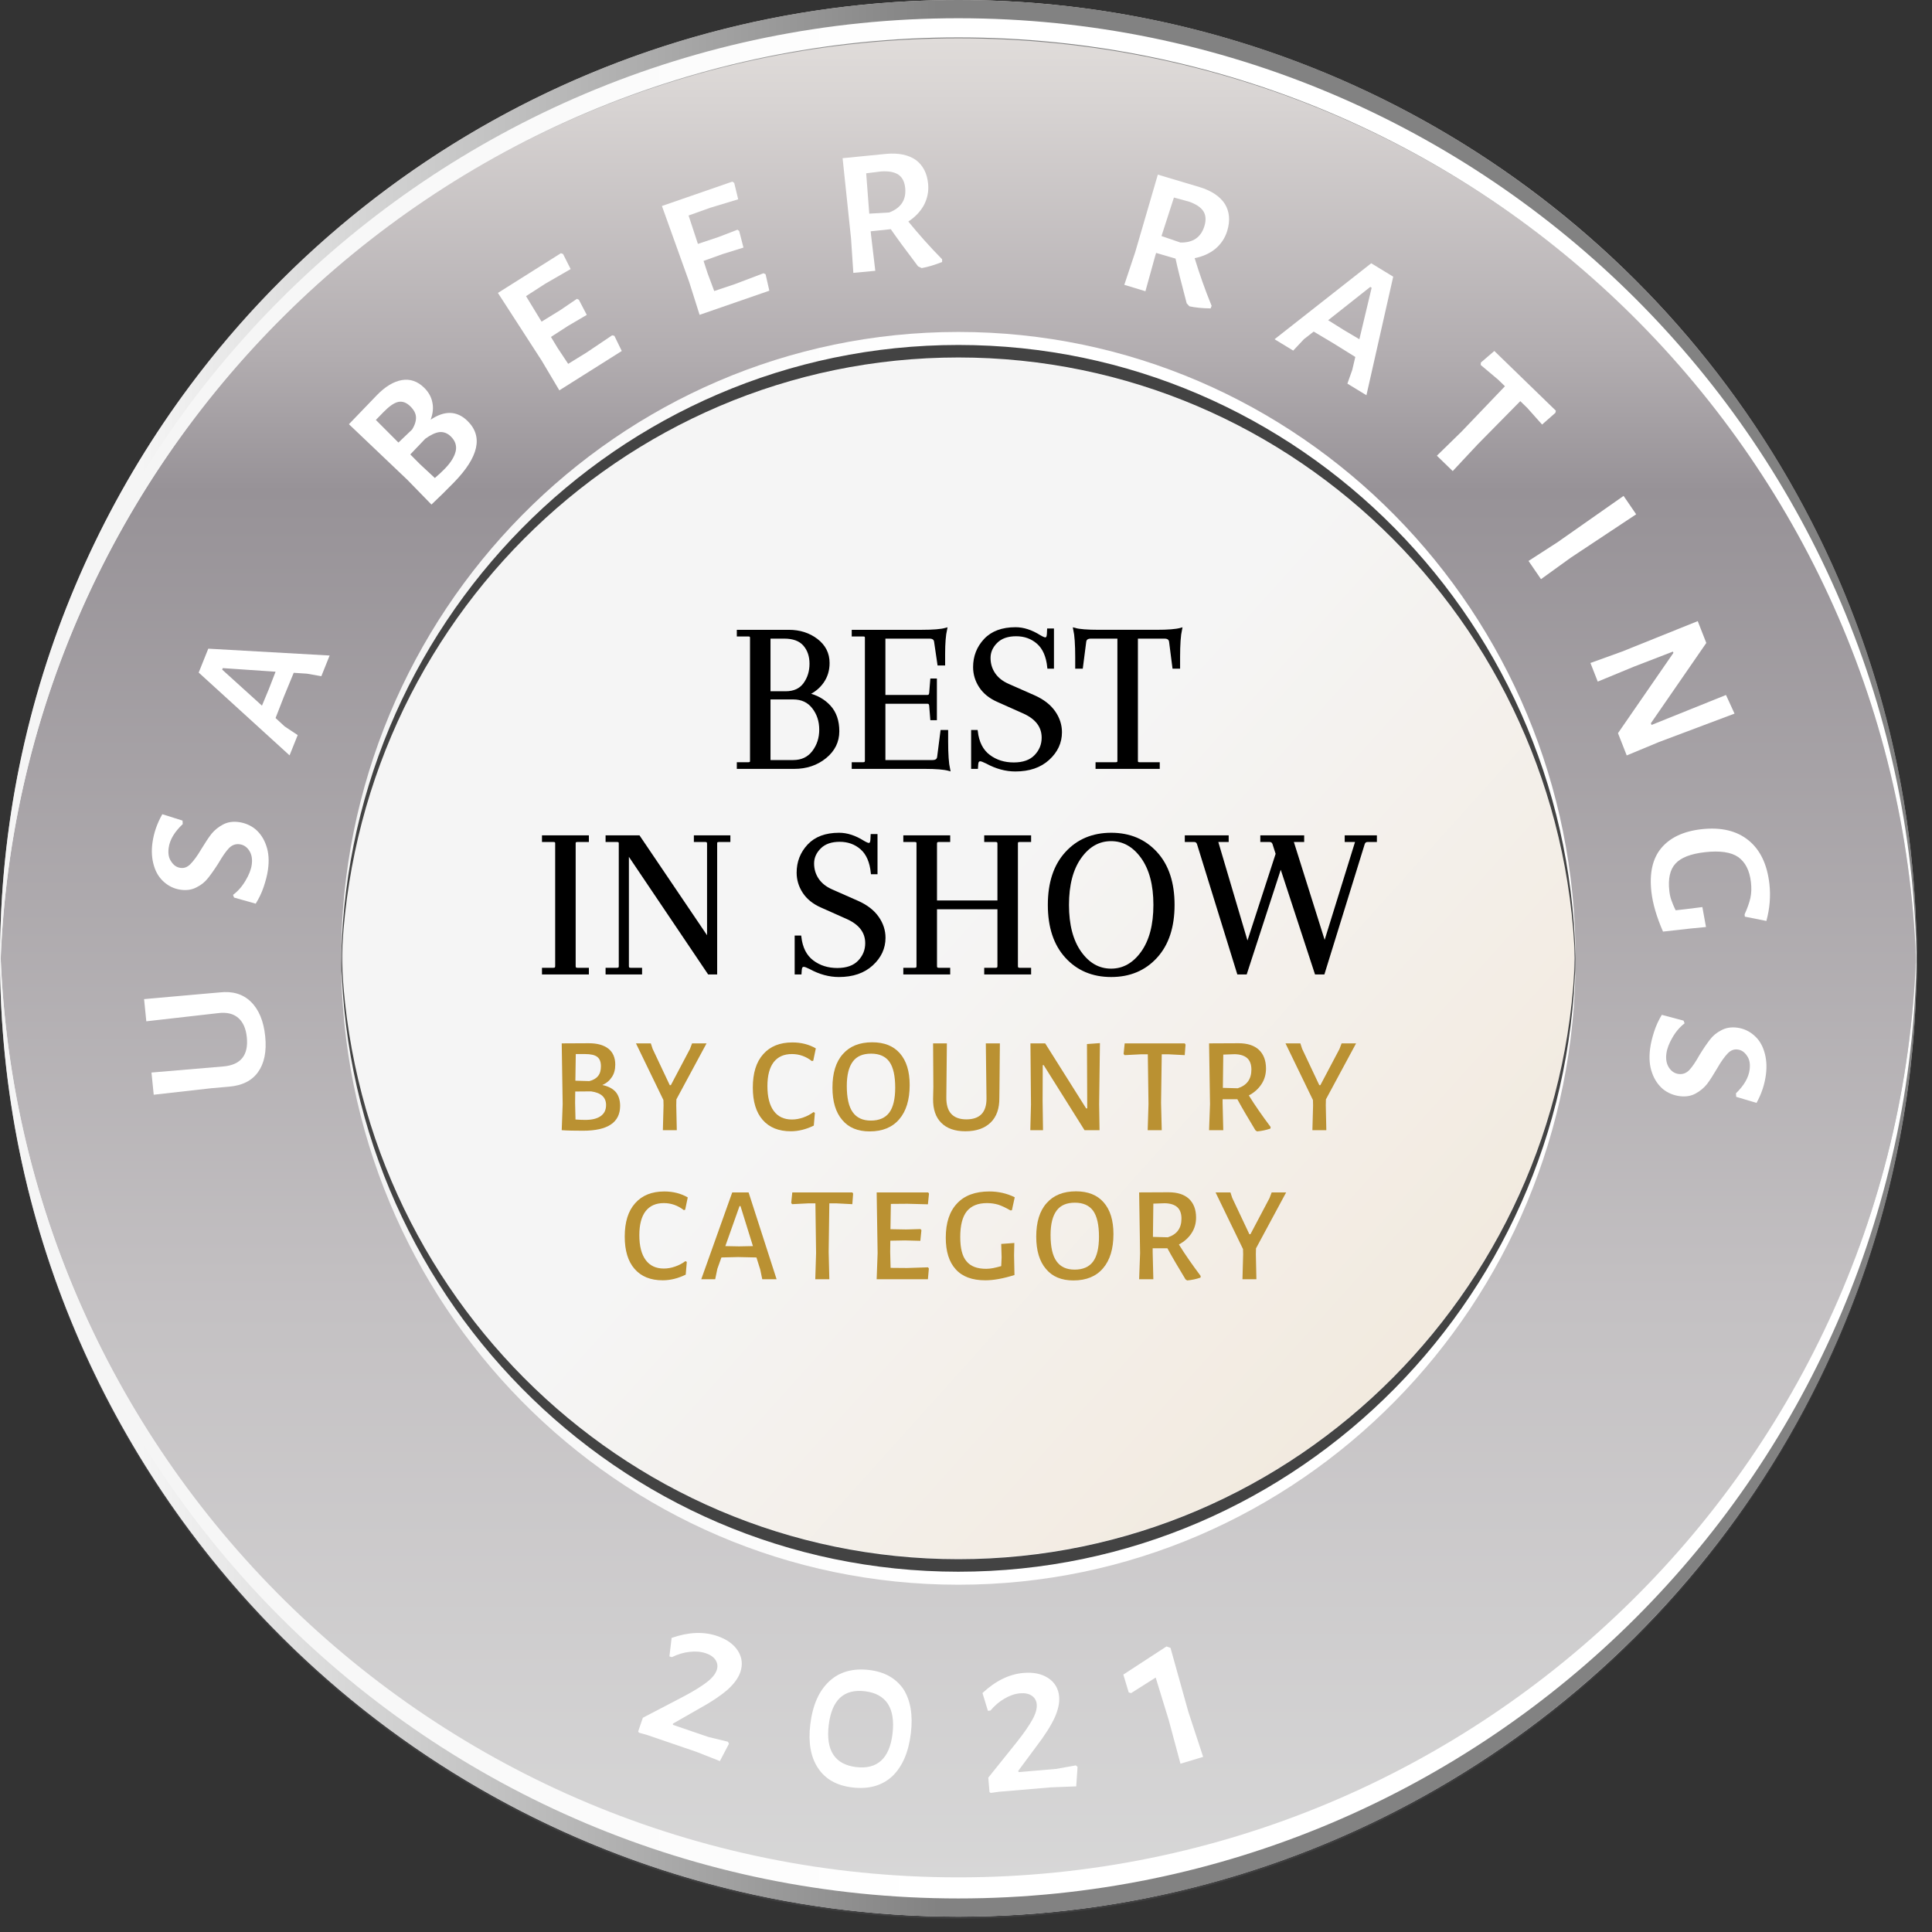 <?xml version="1.0" encoding="UTF-8" standalone="no"?>
<!DOCTYPE svg PUBLIC "-//W3C//DTD SVG 1.1//EN" "http://www.w3.org/Graphics/SVG/1.1/DTD/svg11.dtd">
<svg width="100%" height="100%" viewBox="0 0 112 112" version="1.1" xmlns="http://www.w3.org/2000/svg" xmlns:xlink="http://www.w3.org/1999/xlink" xml:space="preserve" xmlns:serif="http://www.serif.com/" style="fill-rule:evenodd;clip-rule:evenodd;stroke-miterlimit:10;">
    <rect x="0" y="0" width="112" height="112" fill="#333333" stroke="none"/>
    <g transform="matrix(1,0,0,1,-1409.65,-203.618)">
        <g transform="matrix(1,0,0,1,947.126,0)">
            <g opacity="0.2">
                <g transform="matrix(0,-1,-1,0,518.081,203.732)">
                    <path d="M-55.555,-55.555C-86.238,-55.555 -111.111,-30.683 -111.111,0C-111.111,30.682 -86.238,55.555 -55.555,55.555C-24.872,55.555 0.001,30.682 0.001,0C0.001,-30.683 -24.872,-55.555 -55.555,-55.555" style="fill:rgb(109,110,113);fill-rule:nonzero;"/>
                </g>
            </g>
        </g>
        <g transform="matrix(1,0,0,1,947.126,0)">
            <g transform="matrix(0,111.11,111.11,0,518.08,203.618)">
                <ellipse cx="0.5" cy="0" rx="0.5" ry="0.5" style="fill:url(#_Linear1);"/>
            </g>
        </g>
        <g transform="matrix(1,0,0,1,947.126,0)">
            <g transform="matrix(111.11,0,0,-111.11,462.526,286.396)">
                <path d="M0.5,-0.235C0.227,-0.235 0.006,-0.017 0,0.255C0,0.252 -0,0.248 -0,0.245C-0,-0.031 0.224,-0.255 0.5,-0.255C0.776,-0.255 1,-0.031 1,0.245C1,0.248 1,0.252 1,0.255C0.994,-0.017 0.773,-0.235 0.5,-0.235Z" style="fill:url(#_Linear2);fill-rule:nonzero;"/>
            </g>
        </g>
        <g transform="matrix(1,0,0,1,947.126,0)">
            <g transform="matrix(111.11,0,0,-111.11,462.526,285.562)">
                <path d="M0.5,-0.242C0.226,-0.242 0.003,-0.021 0,0.252C0,0.251 -0,0.249 -0,0.247C-0,-0.029 0.224,-0.253 0.5,-0.253C0.776,-0.253 1,-0.029 1,0.247C1,0.249 1,0.251 1,0.252C0.997,-0.021 0.774,-0.242 0.5,-0.242Z" style="fill:url(#_Linear3);fill-rule:nonzero;"/>
            </g>
        </g>
        <g transform="matrix(1,0,0,1,947.126,0)">
            <g transform="matrix(111.11,0,0,-111.11,462.526,231.951)">
                <path d="M-0,-0.245C-0,-0.248 0,-0.252 0,-0.255C0.006,0.017 0.227,0.235 0.5,0.235C0.773,0.235 0.994,0.017 1,-0.255C1,-0.252 1,-0.248 1,-0.245C1,0.031 0.776,0.255 0.5,0.255C0.224,0.255 -0,0.031 -0,-0.245Z" style="fill:url(#_Linear4);fill-rule:nonzero;"/>
            </g>
        </g>
        <g transform="matrix(1,0,0,1,947.126,0)">
            <g transform="matrix(111.11,0,0,-111.11,462.526,232.786)">
                <path d="M-0,-0.247C-0,-0.249 0,-0.251 0,-0.252C0.003,0.021 0.226,0.243 0.5,0.243C0.774,0.243 0.997,0.021 1,-0.252C1,-0.251 1,-0.249 1,-0.247C1,0.029 0.776,0.253 0.5,0.253C0.224,0.253 -0,0.029 -0,-0.247Z" style="fill:url(#_Linear5);fill-rule:nonzero;"/>
            </g>
        </g>
        <g transform="matrix(1,0,0,1,947.126,0)">
            <g transform="matrix(12.611,4.311,-4.311,12.611,498.956,303.827)">
                <path d="M0.235,-0.506C0.278,-0.506 0.313,-0.496 0.34,-0.475C0.367,-0.454 0.381,-0.425 0.381,-0.39C0.381,-0.363 0.372,-0.334 0.354,-0.301C0.335,-0.268 0.306,-0.229 0.265,-0.184L0.176,-0.083L0.178,-0.078L0.341,-0.078L0.428,-0.086L0.435,-0.079L0.422,0.005L0.312,-0L0.086,-0L0.049,0.002L0.044,-0.002L0.044,-0.065L0.181,-0.209C0.216,-0.246 0.241,-0.277 0.257,-0.301C0.273,-0.325 0.281,-0.346 0.281,-0.365C0.281,-0.381 0.275,-0.394 0.263,-0.404C0.251,-0.414 0.234,-0.419 0.213,-0.419C0.19,-0.419 0.167,-0.413 0.144,-0.402C0.12,-0.391 0.098,-0.375 0.078,-0.355L0.067,-0.355L0.05,-0.434C0.111,-0.482 0.173,-0.506 0.235,-0.506Z" style="fill:white;fill-rule:nonzero;"/>
            </g>
        </g>
        <g transform="matrix(1,0,0,1,947.126,0)">
            <g transform="matrix(13.231,1.597,-1.597,13.231,508.541,306.721)">
                <path d="M0.27,-0.508C0.337,-0.508 0.389,-0.486 0.427,-0.443C0.463,-0.399 0.482,-0.337 0.482,-0.256C0.482,-0.172 0.462,-0.107 0.424,-0.061C0.385,-0.015 0.329,0.008 0.257,0.008C0.189,0.008 0.136,-0.014 0.099,-0.058C0.062,-0.101 0.043,-0.163 0.043,-0.242C0.043,-0.327 0.063,-0.392 0.103,-0.439C0.142,-0.485 0.198,-0.508 0.27,-0.508ZM0.262,-0.414C0.169,-0.414 0.123,-0.359 0.123,-0.249C0.123,-0.138 0.17,-0.082 0.263,-0.082C0.309,-0.082 0.344,-0.095 0.368,-0.123C0.391,-0.15 0.403,-0.19 0.403,-0.244C0.403,-0.301 0.391,-0.343 0.367,-0.372C0.343,-0.4 0.308,-0.414 0.262,-0.414Z" style="fill:white;fill-rule:nonzero;"/>
            </g>
        </g>
        <g transform="matrix(1,0,0,1,947.126,0)">
            <g transform="matrix(13.279,-1.126,1.126,13.279,519.304,307.584)">
                <path d="M0.235,-0.506C0.278,-0.506 0.313,-0.496 0.34,-0.475C0.367,-0.454 0.381,-0.425 0.381,-0.39C0.381,-0.363 0.372,-0.334 0.354,-0.301C0.335,-0.268 0.306,-0.229 0.265,-0.184L0.176,-0.083L0.178,-0.078L0.341,-0.078L0.428,-0.086L0.435,-0.079L0.422,0.005L0.312,-0L0.086,-0L0.049,0.002L0.044,-0.002L0.044,-0.065L0.181,-0.209C0.216,-0.246 0.241,-0.277 0.257,-0.301C0.273,-0.325 0.281,-0.346 0.281,-0.365C0.281,-0.381 0.275,-0.394 0.263,-0.404C0.251,-0.414 0.234,-0.419 0.213,-0.419C0.19,-0.419 0.167,-0.413 0.144,-0.402C0.12,-0.391 0.098,-0.375 0.078,-0.355L0.067,-0.355L0.05,-0.434C0.111,-0.482 0.173,-0.506 0.235,-0.506Z" style="fill:white;fill-rule:nonzero;"/>
            </g>
        </g>
        <g transform="matrix(1,0,0,1,947.126,0)">
            <g transform="matrix(12.759,-3.849,3.849,12.759,529.222,306.386)">
                <path d="M0.24,-0.495L0.234,-0.207L0.239,-0L0.136,-0L0.142,-0.196L0.141,-0.39L0.019,-0.356L0.01,-0.362L0.01,-0.443L0.225,-0.506L0.24,-0.495Z" style="fill:white;fill-rule:nonzero;"/>
            </g>
        </g>
        <g transform="matrix(1,0,0,1,947.126,0)">
            <g transform="matrix(-1.337,-13.26,13.26,-1.337,478.168,267.299)">
                <path d="M0.482,-0.246L0.481,-0.172C0.482,-0.115 0.464,-0.071 0.427,-0.04C0.39,-0.009 0.338,0.007 0.271,0.007C0.204,0.007 0.154,-0.009 0.119,-0.04C0.084,-0.071 0.068,-0.115 0.069,-0.172L0.07,-0.249L0.067,-0.501L0.164,-0.501L0.159,-0.187C0.158,-0.111 0.197,-0.073 0.275,-0.073C0.314,-0.073 0.343,-0.083 0.363,-0.102C0.383,-0.121 0.393,-0.149 0.392,-0.187L0.388,-0.501L0.485,-0.501L0.482,-0.246Z" style="fill:white;fill-rule:nonzero;"/>
            </g>
        </g>
        <g transform="matrix(1,0,0,1,947.126,0)">
            <g transform="matrix(1.877,-13.194,13.194,1.877,477.595,256.632)">
                <path d="M0.244,-0.507C0.287,-0.507 0.329,-0.499 0.372,-0.482L0.357,-0.391L0.342,-0.388C0.303,-0.419 0.267,-0.434 0.232,-0.434C0.207,-0.434 0.188,-0.428 0.174,-0.415C0.159,-0.402 0.152,-0.388 0.152,-0.371C0.152,-0.354 0.16,-0.341 0.175,-0.33C0.19,-0.319 0.213,-0.306 0.245,-0.293C0.275,-0.28 0.299,-0.269 0.318,-0.258C0.336,-0.247 0.352,-0.232 0.365,-0.214C0.378,-0.196 0.385,-0.174 0.385,-0.147C0.385,-0.12 0.378,-0.094 0.364,-0.071C0.349,-0.048 0.328,-0.029 0.3,-0.015C0.271,-0 0.237,0.007 0.197,0.007C0.173,0.007 0.148,0.004 0.121,-0.001C0.094,-0.006 0.069,-0.014 0.044,-0.025L0.057,-0.122L0.068,-0.128C0.087,-0.109 0.11,-0.094 0.137,-0.083C0.163,-0.072 0.187,-0.066 0.209,-0.066C0.233,-0.066 0.253,-0.072 0.268,-0.085C0.282,-0.097 0.29,-0.112 0.29,-0.13C0.29,-0.148 0.282,-0.163 0.267,-0.174C0.252,-0.185 0.228,-0.197 0.196,-0.21C0.167,-0.223 0.144,-0.235 0.125,-0.246C0.106,-0.257 0.091,-0.271 0.078,-0.29C0.065,-0.308 0.058,-0.33 0.058,-0.357C0.058,-0.385 0.066,-0.41 0.081,-0.433C0.096,-0.456 0.117,-0.474 0.146,-0.487C0.174,-0.5 0.207,-0.507 0.244,-0.507Z" style="fill:white;fill-rule:nonzero;"/>
            </g>
        </g>
        <g transform="matrix(1,0,0,1,947.126,0)">
            <g transform="matrix(4.964,-12.368,12.368,4.964,479.206,247.667)">
                <path d="M0.489,-0L0.392,-0L0.379,-0.062L0.361,-0.117L0.249,-0.118L0.149,-0.117L0.13,-0.067L0.116,-0L0.021,-0L0.208,-0.501L0.32,-0.501L0.489,-0ZM0.336,-0.192L0.265,-0.411L0.258,-0.411L0.177,-0.192L0.256,-0.191L0.336,-0.192Z" style="fill:white;fill-rule:nonzero;"/>
            </g>
        </g>
        <g transform="matrix(1,0,0,1,947.126,0)">
            <g transform="matrix(9.297,-9.549,9.549,9.297,486.764,233.66)">
                <path d="M0.345,-0.26C0.417,-0.245 0.453,-0.205 0.453,-0.142C0.453,-0.045 0.375,0.003 0.22,0.003C0.173,0.003 0.127,0.002 0.083,-0L0.087,-0.15L0.083,-0.501L0.259,-0.502C0.311,-0.502 0.352,-0.491 0.381,-0.47C0.41,-0.449 0.425,-0.418 0.425,-0.378C0.425,-0.351 0.418,-0.327 0.404,-0.307C0.39,-0.286 0.37,-0.271 0.345,-0.26ZM0.325,-0.365C0.325,-0.388 0.317,-0.405 0.302,-0.415C0.287,-0.425 0.261,-0.43 0.226,-0.43L0.178,-0.43L0.176,-0.291L0.258,-0.288C0.281,-0.293 0.298,-0.302 0.309,-0.314C0.32,-0.326 0.325,-0.343 0.325,-0.365ZM0.235,-0.067C0.274,-0.067 0.303,-0.074 0.324,-0.087C0.344,-0.1 0.354,-0.12 0.354,-0.146C0.354,-0.167 0.347,-0.183 0.333,-0.195C0.319,-0.206 0.298,-0.214 0.269,-0.219L0.175,-0.218L0.174,-0.159L0.176,-0.07C0.197,-0.068 0.216,-0.067 0.235,-0.067Z" style="fill:white;fill-rule:nonzero;"/>
            </g>
        </g>
        <g transform="matrix(1,0,0,1,947.126,0)">
            <g transform="matrix(11.273,-7.108,7.108,11.273,494.014,226.837)">
                <path d="M0.405,-0.08L0.412,-0.073L0.404,-0L0.083,-0L0.087,-0.15L0.083,-0.501L0.407,-0.501L0.413,-0.493L0.406,-0.42L0.279,-0.425L0.179,-0.424L0.177,-0.294L0.273,-0.293L0.36,-0.296L0.365,-0.288L0.359,-0.214L0.265,-0.217L0.176,-0.216L0.175,-0.159L0.177,-0.077L0.27,-0.076L0.405,-0.08Z" style="fill:white;fill-rule:nonzero;"/>
            </g>
        </g>
        <g transform="matrix(1,0,0,1,947.126,0)">
            <g transform="matrix(12.594,-4.359,4.359,12.594,502.035,222.231)">
                <path d="M0.405,-0.08L0.412,-0.073L0.404,-0L0.083,-0L0.087,-0.15L0.083,-0.501L0.407,-0.501L0.413,-0.493L0.406,-0.42L0.279,-0.425L0.179,-0.424L0.177,-0.294L0.273,-0.293L0.36,-0.296L0.365,-0.288L0.359,-0.214L0.265,-0.217L0.176,-0.216L0.175,-0.159L0.177,-0.077L0.27,-0.076L0.405,-0.08Z" style="fill:white;fill-rule:nonzero;"/>
            </g>
        </g>
        <g transform="matrix(1,0,0,1,947.126,0)">
            <g transform="matrix(13.269,-1.241,1.241,13.269,510.891,219.539)">
                <path d="M0.342,-0.2C0.381,-0.142 0.424,-0.083 0.473,-0.023L0.472,-0.011C0.437,-0.001 0.407,0.005 0.381,0.007L0.366,-0.002C0.317,-0.081 0.283,-0.138 0.263,-0.174L0.175,-0.173L0.175,-0.159L0.179,-0L0.083,-0L0.087,-0.15L0.083,-0.501L0.273,-0.502C0.327,-0.502 0.369,-0.489 0.399,-0.464C0.428,-0.438 0.443,-0.402 0.443,-0.355C0.443,-0.322 0.434,-0.293 0.417,-0.266C0.399,-0.239 0.374,-0.217 0.342,-0.2ZM0.176,-0.25L0.263,-0.247C0.316,-0.262 0.342,-0.295 0.342,-0.346C0.342,-0.373 0.334,-0.394 0.318,-0.407C0.302,-0.42 0.278,-0.427 0.245,-0.428L0.179,-0.426L0.176,-0.25Z" style="fill:white;fill-rule:nonzero;"/>
            </g>
        </g>
        <g transform="matrix(1,0,0,1,947.126,0)">
            <g transform="matrix(12.75,3.879,-3.879,12.75,526.643,219.807)">
                <path d="M0.342,-0.2C0.381,-0.142 0.424,-0.083 0.473,-0.023L0.472,-0.011C0.437,-0.001 0.407,0.005 0.381,0.007L0.366,-0.002C0.317,-0.081 0.283,-0.138 0.263,-0.174L0.175,-0.173L0.175,-0.159L0.179,-0L0.083,-0L0.087,-0.15L0.083,-0.501L0.273,-0.502C0.327,-0.502 0.369,-0.489 0.399,-0.464C0.428,-0.438 0.443,-0.402 0.443,-0.355C0.443,-0.322 0.434,-0.293 0.417,-0.266C0.399,-0.239 0.374,-0.217 0.342,-0.2ZM0.176,-0.25L0.263,-0.247C0.316,-0.262 0.342,-0.295 0.342,-0.346C0.342,-0.373 0.334,-0.394 0.318,-0.407C0.302,-0.42 0.278,-0.427 0.245,-0.428L0.179,-0.426L0.176,-0.25Z" style="fill:white;fill-rule:nonzero;"/>
            </g>
        </g>
        <g transform="matrix(1,0,0,1,947.126,0)">
            <g transform="matrix(11.379,6.937,-6.937,11.379,536.173,223.138)">
                <path d="M0.489,-0L0.392,-0L0.379,-0.062L0.361,-0.117L0.249,-0.118L0.149,-0.117L0.13,-0.067L0.116,-0L0.021,-0L0.208,-0.501L0.32,-0.501L0.489,-0ZM0.336,-0.192L0.265,-0.411L0.258,-0.411L0.177,-0.192L0.256,-0.191L0.336,-0.192Z" style="fill:white;fill-rule:nonzero;"/>
            </g>
        </g>
        <g transform="matrix(1,0,0,1,947.126,0)">
            <g transform="matrix(9.563,9.282,-9.282,9.563,544.167,228.43)">
                <path d="M0.413,-0.493L0.407,-0.416L0.31,-0.423L0.268,-0.423L0.266,-0.159L0.269,-0L0.173,-0L0.177,-0.15L0.175,-0.423L0.134,-0.423L0.035,-0.416L0.028,-0.424L0.035,-0.501L0.408,-0.501L0.413,-0.493Z" style="fill:white;fill-rule:nonzero;"/>
            </g>
        </g>
        <g transform="matrix(1,0,0,1,947.126,0)">
            <g transform="matrix(7.527,10.998,-10.998,7.527,550.51,235.224)">
                <path d="M0.175,-0.159L0.179,-0L0.083,-0L0.087,-0.15L0.083,-0.501L0.18,-0.501L0.175,-0.159Z" style="fill:white;fill-rule:nonzero;"/>
            </g>
        </g>
        <g transform="matrix(1,0,0,1,947.126,0)">
            <g transform="matrix(4.869,12.406,-12.406,4.869,554.319,241.022)">
                <path d="M0.512,-0.153L0.515,-0L0.411,-0L0.174,-0.352L0.168,-0.352L0.167,-0.17L0.17,-0L0.083,-0L0.087,-0.147L0.084,-0.501L0.186,-0.501L0.423,-0.149L0.431,-0.149L0.428,-0.498L0.517,-0.503L0.512,-0.153Z" style="fill:white;fill-rule:nonzero;"/>
            </g>
        </g>
        <g transform="matrix(1,0,0,1,947.126,0)">
            <g transform="matrix(1.482,13.244,-13.244,1.482,557.925,251.514)">
                <path d="M0.31,-0.507C0.362,-0.507 0.415,-0.497 0.468,-0.476L0.439,-0.385L0.429,-0.385C0.404,-0.4 0.381,-0.411 0.361,-0.418C0.34,-0.425 0.318,-0.428 0.293,-0.428C0.241,-0.428 0.203,-0.413 0.178,-0.385C0.153,-0.356 0.141,-0.309 0.141,-0.244C0.141,-0.181 0.153,-0.137 0.176,-0.111C0.199,-0.084 0.238,-0.071 0.291,-0.071C0.305,-0.071 0.318,-0.072 0.331,-0.075C0.344,-0.078 0.359,-0.082 0.378,-0.089L0.378,-0.131L0.377,-0.206L0.465,-0.212L0.464,-0.146L0.464,-0.024C0.396,-0.003 0.337,0.007 0.286,0.007C0.205,0.007 0.143,-0.014 0.102,-0.057C0.061,-0.1 0.04,-0.161 0.04,-0.24C0.04,-0.326 0.064,-0.392 0.111,-0.438C0.158,-0.484 0.224,-0.507 0.31,-0.507Z" style="fill:white;fill-rule:nonzero;"/>
            </g>
        </g>
        <g transform="matrix(1,0,0,1,947.126,0)">
            <g transform="matrix(-1.68,13.221,-13.221,-1.68,558.604,261.826)">
                <path d="M0.244,-0.507C0.287,-0.507 0.329,-0.499 0.372,-0.482L0.357,-0.391L0.342,-0.388C0.303,-0.419 0.267,-0.434 0.232,-0.434C0.207,-0.434 0.188,-0.428 0.174,-0.415C0.159,-0.402 0.152,-0.388 0.152,-0.371C0.152,-0.354 0.16,-0.341 0.175,-0.33C0.19,-0.319 0.213,-0.306 0.245,-0.293C0.275,-0.28 0.299,-0.269 0.318,-0.258C0.336,-0.247 0.352,-0.232 0.365,-0.214C0.378,-0.196 0.385,-0.174 0.385,-0.147C0.385,-0.12 0.378,-0.094 0.364,-0.071C0.349,-0.048 0.328,-0.029 0.3,-0.015C0.271,-0 0.237,0.007 0.197,0.007C0.173,0.007 0.148,0.004 0.121,-0.001C0.094,-0.006 0.069,-0.014 0.044,-0.025L0.057,-0.122L0.068,-0.128C0.087,-0.109 0.11,-0.094 0.137,-0.083C0.163,-0.072 0.187,-0.066 0.209,-0.066C0.233,-0.066 0.253,-0.072 0.268,-0.085C0.282,-0.097 0.29,-0.112 0.29,-0.13C0.29,-0.148 0.282,-0.163 0.267,-0.174C0.252,-0.185 0.228,-0.197 0.196,-0.21C0.167,-0.223 0.144,-0.235 0.125,-0.246C0.106,-0.257 0.091,-0.271 0.078,-0.29C0.065,-0.308 0.058,-0.33 0.058,-0.357C0.058,-0.385 0.066,-0.41 0.081,-0.433C0.096,-0.456 0.117,-0.474 0.146,-0.487C0.174,-0.5 0.207,-0.507 0.244,-0.507Z" style="fill:white;fill-rule:nonzero;"/>
            </g>
        </g>
        <g transform="matrix(1,0,0,1,947.126,0)">
            <g transform="matrix(-7.10543e-15,-73.007,73.007,-7.10543e-15,518.081,297.204)">
                <circle cx="0.523" cy="0" r="0.489" style="fill:url(#_Linear6);"/>
            </g>
        </g>
        <g transform="matrix(1,0,0,1,947.126,0)">
            <g transform="matrix(71.563,0,0,-71.563,482.299,276.951)">
                <path d="M0.5,-0.238C0.227,-0.238 0.006,-0.017 0,0.259C0,0.255 0,0.252 0,0.248C0,-0.032 0.224,-0.259 0.5,-0.259C0.776,-0.259 1,-0.032 1,0.248C1,0.252 1,0.255 1,0.259C0.994,-0.017 0.773,-0.238 0.5,-0.238Z" style="fill:url(#_Linear7);fill-rule:nonzero;"/>
            </g>
        </g>
        <g transform="matrix(1,0,0,1,947.126,0)">
            <g transform="matrix(1,0,0,1,518.081,258.812)">
                <g>
                    <path d="M0,35.193C19.642,35.193 35.579,19.144 35.772,-0.727C35.773,-0.605 35.781,-0.486 35.781,-0.364C35.781,19.675 19.762,35.92 0,35.92C-19.762,35.92 -35.781,19.675 -35.781,-0.364C-35.781,-0.486 -35.773,-0.605 -35.772,-0.727C-35.579,19.144 -19.642,35.193 0,35.193" style="fill:rgb(67,67,67);fill-rule:nonzero;"/>
                </g>
            </g>
        </g>
        <g transform="matrix(1,0,0,1,947.126,0)">
            <g transform="matrix(71.563,0,0,-71.563,482.299,241.396)">
                <path d="M0,-0.248C0,-0.252 0,-0.255 0,-0.259C0.006,0.017 0.227,0.238 0.5,0.238C0.773,0.238 0.994,0.017 1,-0.259C1,-0.255 1,-0.252 1,-0.248C1,0.032 0.776,0.259 0.5,0.259C0.224,0.259 0,0.032 0,-0.248Z" style="fill:url(#_Linear8);fill-rule:nonzero;"/>
            </g>
        </g>
        <g transform="matrix(1,0,0,1,947.126,0)">
            <g transform="matrix(1,0,0,1,518.081,259.536)">
                <g>
                    <path d="M0,-35.194C19.642,-35.194 35.579,-19.144 35.772,0.726C35.773,0.605 35.781,0.485 35.781,0.364C35.781,-19.675 19.762,-35.92 0,-35.92C-19.762,-35.92 -35.781,-19.675 -35.781,0.364C-35.781,0.485 -35.773,0.605 -35.772,0.726C-35.579,-19.144 -19.642,-35.194 0,-35.194" style="fill:rgb(67,67,67);fill-rule:nonzero;"/>
                </g>
            </g>
        </g>
        <g transform="matrix(1,0,0,1,947.126,0)">
            <g transform="matrix(12.543,0,0,12.543,504.879,248.111)">
                <path d="M0.035,-0L0.035,-0.018L0.082,-0.018C0.091,-0.018 0.096,-0.022 0.096,-0.03L0.096,-0.6C0.096,-0.608 0.091,-0.612 0.082,-0.612L0.035,-0.612L0.035,-0.63L0.269,-0.63C0.319,-0.63 0.362,-0.616 0.398,-0.589C0.433,-0.562 0.451,-0.526 0.451,-0.483C0.451,-0.45 0.442,-0.421 0.425,-0.396C0.407,-0.371 0.383,-0.352 0.354,-0.339C0.396,-0.33 0.43,-0.311 0.457,-0.282C0.483,-0.253 0.496,-0.215 0.496,-0.168C0.496,-0.12 0.476,-0.08 0.437,-0.048C0.398,-0.016 0.35,-0 0.294,-0L0.035,-0ZM0.289,-0.321L0.178,-0.321L0.178,-0.028L0.289,-0.028C0.329,-0.028 0.36,-0.043 0.383,-0.072C0.405,-0.101 0.416,-0.136 0.416,-0.175C0.416,-0.214 0.405,-0.249 0.383,-0.278C0.36,-0.307 0.329,-0.321 0.289,-0.321ZM0.248,-0.602L0.178,-0.602L0.178,-0.346L0.254,-0.346C0.293,-0.346 0.323,-0.359 0.342,-0.386C0.361,-0.413 0.371,-0.444 0.371,-0.48C0.371,-0.515 0.361,-0.545 0.341,-0.568C0.321,-0.591 0.29,-0.602 0.248,-0.602Z" style="fill-rule:nonzero;"/>
            </g>
            <g transform="matrix(12.543,0,0,12.543,511.539,248.111)">
                <path d="M0.035,-0L0.035,-0.018L0.082,-0.018C0.091,-0.018 0.096,-0.023 0.096,-0.032L0.096,-0.6C0.096,-0.608 0.091,-0.612 0.082,-0.612L0.035,-0.612L0.035,-0.63L0.352,-0.63C0.405,-0.63 0.442,-0.633 0.463,-0.639C0.457,-0.612 0.454,-0.574 0.454,-0.525L0.454,-0.478L0.431,-0.478L0.416,-0.58C0.415,-0.595 0.405,-0.602 0.388,-0.602L0.178,-0.602L0.178,-0.329L0.379,-0.329C0.387,-0.329 0.392,-0.334 0.393,-0.343L0.398,-0.405L0.416,-0.405L0.416,-0.225L0.398,-0.225L0.393,-0.287C0.392,-0.296 0.387,-0.301 0.379,-0.301L0.178,-0.301L0.178,-0.028L0.402,-0.028C0.419,-0.028 0.429,-0.035 0.43,-0.05L0.445,-0.167L0.468,-0.167L0.468,-0.12C0.468,-0.061 0.471,-0.018 0.477,0.009C0.456,0.003 0.419,-0 0.366,-0L0.035,-0Z" style="fill-rule:nonzero;"/>
            </g>
            <g transform="matrix(12.543,0,0,12.543,518.275,248.111)">
                <path d="M0.248,0.012C0.204,0.012 0.16,0 0.116,-0.024C0.101,-0.031 0.091,-0.035 0.086,-0.035C0.076,-0.035 0.071,-0.028 0.07,-0.014L0.069,-0L0.05,-0L0.05,-0.167L0.068,-0.167C0.074,-0.116 0.093,-0.078 0.126,-0.054C0.158,-0.029 0.196,-0.017 0.241,-0.017C0.285,-0.017 0.319,-0.029 0.342,-0.053C0.365,-0.077 0.376,-0.105 0.376,-0.138C0.376,-0.19 0.346,-0.229 0.286,-0.256L0.167,-0.309C0.131,-0.325 0.104,-0.347 0.086,-0.375C0.068,-0.402 0.059,-0.432 0.059,-0.464C0.059,-0.513 0.075,-0.555 0.108,-0.59C0.141,-0.624 0.188,-0.642 0.249,-0.642C0.285,-0.642 0.322,-0.63 0.36,-0.606C0.373,-0.599 0.381,-0.595 0.386,-0.595C0.395,-0.595 0.399,-0.602 0.4,-0.616L0.401,-0.636L0.42,-0.636L0.42,-0.463L0.402,-0.463C0.397,-0.514 0.38,-0.552 0.353,-0.577C0.325,-0.601 0.291,-0.613 0.252,-0.613C0.212,-0.613 0.181,-0.602 0.16,-0.581C0.138,-0.559 0.127,-0.534 0.127,-0.507C0.127,-0.479 0.134,-0.454 0.15,-0.432C0.165,-0.41 0.187,-0.393 0.216,-0.38L0.336,-0.327C0.376,-0.309 0.406,-0.286 0.427,-0.257C0.447,-0.228 0.457,-0.196 0.457,-0.163C0.457,-0.116 0.438,-0.075 0.4,-0.04C0.362,-0.005 0.311,0.012 0.248,0.012Z" style="fill-rule:nonzero;"/>
            </g>
            <g transform="matrix(12.543,0,0,12.543,524.76,248.111)">
                <path d="M0.291,-0.602L0.291,-0.03C0.291,-0.022 0.296,-0.018 0.305,-0.018L0.392,-0.018L0.392,-0L0.108,-0L0.108,-0.018L0.195,-0.018C0.204,-0.018 0.209,-0.022 0.209,-0.03L0.209,-0.602L0.08,-0.602C0.063,-0.602 0.053,-0.595 0.052,-0.58L0.037,-0.463L0.014,-0.463L0.014,-0.51C0.014,-0.569 0.011,-0.612 0.005,-0.639C0.026,-0.633 0.063,-0.63 0.116,-0.63L0.384,-0.63C0.437,-0.63 0.474,-0.633 0.495,-0.639C0.489,-0.612 0.486,-0.569 0.486,-0.51L0.486,-0.463L0.463,-0.463L0.448,-0.58C0.447,-0.595 0.437,-0.602 0.42,-0.602L0.291,-0.602Z" style="fill-rule:nonzero;"/>
            </g>
            <g transform="matrix(12.543,0,0,12.543,493.584,260.027)">
                <path d="M0.096,-0.032L0.096,-0.6C0.096,-0.608 0.091,-0.612 0.082,-0.612L0.035,-0.612L0.035,-0.63L0.239,-0.63L0.239,-0.612L0.192,-0.612C0.183,-0.612 0.178,-0.608 0.178,-0.6L0.178,-0.032C0.178,-0.023 0.183,-0.018 0.192,-0.018L0.239,-0.018L0.239,-0L0.035,-0L0.035,-0.018L0.082,-0.018C0.091,-0.018 0.096,-0.023 0.096,-0.032Z" style="fill-rule:nonzero;"/>
            </g>
            <g transform="matrix(12.543,0,0,12.543,497.272,260.027)">
                <path d="M0.506,-0L0.13,-0.558L0.13,-0.032C0.13,-0.023 0.135,-0.018 0.144,-0.018L0.191,-0.018L0.191,-0L0.035,-0L0.035,-0.018L0.082,-0.018C0.091,-0.018 0.096,-0.023 0.096,-0.032L0.096,-0.6C0.096,-0.608 0.091,-0.612 0.082,-0.612L0.035,-0.612L0.035,-0.63L0.182,-0.63L0.504,-0.154L0.504,-0.598C0.504,-0.607 0.499,-0.612 0.49,-0.612L0.443,-0.612L0.443,-0.63L0.599,-0.63L0.599,-0.612L0.552,-0.612C0.543,-0.612 0.538,-0.608 0.538,-0.6L0.538,-0L0.506,-0Z" style="fill-rule:nonzero;"/>
            </g>
            <g transform="matrix(12.543,0,0,12.543,508.046,260.027)">
                <path d="M0.248,0.012C0.204,0.012 0.16,0 0.116,-0.024C0.101,-0.031 0.091,-0.035 0.086,-0.035C0.076,-0.035 0.071,-0.028 0.07,-0.014L0.069,-0L0.05,-0L0.05,-0.167L0.068,-0.167C0.074,-0.116 0.093,-0.078 0.126,-0.054C0.158,-0.029 0.196,-0.017 0.241,-0.017C0.285,-0.017 0.319,-0.029 0.342,-0.053C0.365,-0.077 0.376,-0.105 0.376,-0.138C0.376,-0.19 0.346,-0.229 0.286,-0.256L0.167,-0.309C0.131,-0.325 0.104,-0.347 0.086,-0.375C0.068,-0.402 0.059,-0.432 0.059,-0.464C0.059,-0.513 0.075,-0.555 0.108,-0.59C0.141,-0.624 0.188,-0.642 0.249,-0.642C0.285,-0.642 0.322,-0.63 0.36,-0.606C0.373,-0.599 0.381,-0.595 0.386,-0.595C0.395,-0.595 0.399,-0.602 0.4,-0.616L0.401,-0.636L0.42,-0.636L0.42,-0.463L0.402,-0.463C0.397,-0.514 0.38,-0.552 0.353,-0.577C0.325,-0.601 0.291,-0.613 0.252,-0.613C0.212,-0.613 0.181,-0.602 0.16,-0.581C0.138,-0.559 0.127,-0.534 0.127,-0.507C0.127,-0.479 0.134,-0.454 0.15,-0.432C0.165,-0.41 0.187,-0.393 0.216,-0.38L0.336,-0.327C0.376,-0.309 0.406,-0.286 0.427,-0.257C0.447,-0.228 0.457,-0.196 0.457,-0.163C0.457,-0.116 0.438,-0.075 0.4,-0.04C0.362,-0.005 0.311,0.012 0.248,0.012Z" style="fill-rule:nonzero;"/>
            </g>
            <g transform="matrix(12.543,0,0,12.543,514.531,260.027)">
                <path d="M0.47,-0.032L0.47,-0.301L0.178,-0.301L0.178,-0.032C0.178,-0.023 0.183,-0.018 0.192,-0.018L0.239,-0.018L0.239,-0L0.035,-0L0.035,-0.018L0.082,-0.018C0.091,-0.018 0.096,-0.023 0.096,-0.032L0.096,-0.6C0.096,-0.608 0.091,-0.612 0.082,-0.612L0.035,-0.612L0.035,-0.63L0.239,-0.63L0.239,-0.612L0.192,-0.612C0.183,-0.612 0.178,-0.607 0.178,-0.598L0.178,-0.329L0.47,-0.329L0.47,-0.598C0.47,-0.607 0.465,-0.612 0.456,-0.612L0.409,-0.612L0.409,-0.63L0.613,-0.63L0.613,-0.612L0.566,-0.612C0.557,-0.612 0.552,-0.608 0.552,-0.6L0.552,-0.032C0.552,-0.023 0.557,-0.018 0.566,-0.018L0.613,-0.018L0.613,-0L0.409,-0L0.409,-0.018L0.456,-0.018C0.465,-0.018 0.47,-0.023 0.47,-0.032Z" style="fill-rule:nonzero;"/>
            </g>
            <g transform="matrix(12.543,0,0,12.543,522.91,260.027)">
                <path d="M0.114,-0.075C0.061,-0.133 0.035,-0.213 0.035,-0.315C0.035,-0.417 0.062,-0.497 0.115,-0.555C0.168,-0.613 0.237,-0.642 0.322,-0.642C0.407,-0.642 0.475,-0.613 0.529,-0.555C0.582,-0.497 0.608,-0.417 0.608,-0.315C0.608,-0.213 0.582,-0.133 0.529,-0.075C0.475,-0.017 0.407,0.012 0.322,0.012C0.237,0.012 0.167,-0.017 0.114,-0.075ZM0.177,-0.535C0.139,-0.481 0.12,-0.408 0.12,-0.315C0.12,-0.222 0.139,-0.149 0.178,-0.095C0.216,-0.041 0.264,-0.014 0.321,-0.014C0.378,-0.014 0.426,-0.041 0.465,-0.095C0.504,-0.149 0.523,-0.222 0.523,-0.315C0.523,-0.408 0.504,-0.481 0.465,-0.535C0.426,-0.589 0.378,-0.616 0.321,-0.616C0.264,-0.616 0.216,-0.589 0.177,-0.535Z" style="fill-rule:nonzero;"/>
            </g>
            <g transform="matrix(12.543,0,0,12.543,531.226,260.027)">
                <path d="M0.744,-0.63L0.88,-0.63L0.88,-0.612L0.843,-0.612C0.834,-0.612 0.827,-0.607 0.824,-0.598L0.639,-0L0.605,-0L0.442,-0.498L0.28,-0L0.246,-0L0.061,-0.598C0.058,-0.607 0.051,-0.612 0.042,-0.612L0.005,-0.612L0.005,-0.63L0.195,-0.63L0.195,-0.612L0.145,-0.612L0.288,-0.129L0.425,-0.551L0.41,-0.598C0.407,-0.607 0.4,-0.612 0.391,-0.612L0.354,-0.612L0.354,-0.63L0.544,-0.63L0.544,-0.612L0.494,-0.612L0.645,-0.132L0.794,-0.612L0.744,-0.612L0.744,-0.63Z" style="fill-rule:nonzero;"/>
            </g>
            <g transform="matrix(7.839,0,0,7.839,494.413,269.136)">
                <path d="M0.386,-0.334C0.431,-0.325 0.464,-0.307 0.486,-0.282C0.507,-0.256 0.518,-0.222 0.518,-0.18C0.518,-0.057 0.426,0.004 0.243,0.004C0.18,0.004 0.128,0.003 0.087,-0L0.086,-0L0.093,-0.193L0.086,-0.642L0.286,-0.643C0.348,-0.643 0.396,-0.63 0.431,-0.603C0.465,-0.576 0.482,-0.536 0.482,-0.485C0.482,-0.449 0.474,-0.418 0.457,-0.393C0.44,-0.367 0.417,-0.347 0.386,-0.334ZM0.376,-0.473C0.376,-0.505 0.367,-0.528 0.349,-0.542C0.331,-0.556 0.301,-0.563 0.258,-0.563L0.19,-0.563L0.187,-0.366L0.29,-0.363C0.319,-0.37 0.341,-0.383 0.355,-0.401C0.369,-0.418 0.376,-0.442 0.376,-0.473ZM0.26,-0.076C0.309,-0.076 0.347,-0.085 0.374,-0.104C0.401,-0.123 0.414,-0.15 0.414,-0.186C0.414,-0.243 0.377,-0.277 0.303,-0.287L0.186,-0.286L0.185,-0.202L0.188,-0.079C0.214,-0.077 0.238,-0.076 0.26,-0.076Z" style="fill:rgb(186,145,50);fill-rule:nonzero;"/>
            </g>
            <g transform="matrix(7.839,0,0,7.839,499.305,269.136)">
                <path d="M0.309,-0.184L0.313,-0L0.21,-0L0.215,-0.184L0.214,-0.223L0.011,-0.642L0.121,-0.642L0.134,-0.602L0.261,-0.333L0.269,-0.333L0.41,-0.6L0.426,-0.642L0.533,-0.642L0.31,-0.228L0.309,-0.184Z" style="fill:rgb(186,145,50);fill-rule:nonzero;"/>
            </g>
            <g transform="matrix(7.839,0,0,7.839,505.899,269.136)">
                <path d="M0.327,-0.649C0.392,-0.649 0.45,-0.634 0.5,-0.605L0.481,-0.514L0.471,-0.511C0.426,-0.546 0.377,-0.563 0.323,-0.563C0.264,-0.563 0.22,-0.543 0.189,-0.504C0.158,-0.464 0.142,-0.405 0.142,-0.326C0.142,-0.245 0.158,-0.184 0.189,-0.142C0.22,-0.1 0.265,-0.079 0.323,-0.079C0.351,-0.079 0.379,-0.084 0.407,-0.094C0.434,-0.103 0.46,-0.117 0.483,-0.134L0.493,-0.128L0.485,-0.034C0.428,-0.006 0.371,0.008 0.315,0.008C0.225,0.008 0.156,-0.02 0.107,-0.076C0.058,-0.132 0.034,-0.212 0.034,-0.315C0.034,-0.422 0.059,-0.504 0.111,-0.562C0.162,-0.62 0.234,-0.649 0.327,-0.649Z" style="fill:rgb(186,145,50);fill-rule:nonzero;"/>
            </g>
            <g transform="matrix(7.839,0,0,7.839,510.516,269.136)">
                <path d="M0.328,-0.65C0.417,-0.65 0.485,-0.623 0.533,-0.568C0.581,-0.513 0.605,-0.435 0.605,-0.334C0.605,-0.225 0.579,-0.14 0.528,-0.081C0.477,-0.021 0.404,0.009 0.309,0.009C0.221,0.009 0.153,-0.019 0.106,-0.076C0.058,-0.132 0.034,-0.212 0.034,-0.315C0.034,-0.422 0.059,-0.505 0.111,-0.563C0.162,-0.621 0.234,-0.65 0.328,-0.65ZM0.32,-0.566C0.259,-0.566 0.214,-0.547 0.185,-0.508C0.155,-0.468 0.14,-0.408 0.14,-0.327C0.14,-0.238 0.155,-0.173 0.184,-0.133C0.213,-0.092 0.257,-0.071 0.318,-0.071C0.379,-0.071 0.425,-0.091 0.454,-0.13C0.483,-0.169 0.498,-0.231 0.498,-0.314C0.498,-0.401 0.484,-0.465 0.455,-0.506C0.426,-0.546 0.381,-0.566 0.32,-0.566Z" style="fill:rgb(186,145,50);fill-rule:nonzero;"/>
            </g>
            <g transform="matrix(7.839,0,0,7.839,516.075,269.136)">
                <path d="M0.56,-0.316L0.559,-0.24C0.56,-0.161 0.539,-0.1 0.495,-0.057C0.451,-0.014 0.389,0.008 0.308,0.008C0.23,0.008 0.17,-0.013 0.129,-0.055C0.088,-0.096 0.068,-0.155 0.069,-0.232L0.071,-0.321L0.069,-0.642L0.171,-0.642L0.167,-0.246C0.166,-0.19 0.178,-0.148 0.203,-0.121C0.228,-0.094 0.265,-0.08 0.315,-0.08C0.415,-0.08 0.465,-0.132 0.464,-0.236L0.459,-0.642L0.563,-0.642L0.56,-0.316Z" style="fill:rgb(186,145,50);fill-rule:nonzero;"/>
            </g>
            <g transform="matrix(7.839,0,0,7.839,521.57,269.136)">
                <path d="M0.596,-0.192L0.599,-0L0.488,-0L0.186,-0.481L0.179,-0.481L0.178,-0.215L0.181,-0L0.087,-0L0.092,-0.19L0.088,-0.642L0.197,-0.642L0.5,-0.161L0.508,-0.161L0.506,-0.637L0.602,-0.644L0.596,-0.192Z" style="fill:rgb(186,145,50);fill-rule:nonzero;"/>
            </g>
            <g transform="matrix(7.839,0,0,7.839,527.512,269.136)">
                <path d="M0.477,-0.633L0.471,-0.555L0.355,-0.561L0.301,-0.561L0.296,-0.202L0.301,-0L0.197,-0L0.203,-0.193L0.198,-0.561L0.144,-0.561L0.026,-0.555L0.019,-0.564L0.027,-0.642L0.471,-0.642L0.477,-0.633Z" style="fill:rgb(186,145,50);fill-rule:nonzero;"/>
            </g>
            <g transform="matrix(7.839,0,0,7.839,531.941,269.136)">
                <path d="M0.38,-0.257C0.425,-0.184 0.479,-0.107 0.541,-0.024L0.54,-0.012C0.508,-0.001 0.475,0.006 0.441,0.009L0.429,0.001C0.374,-0.09 0.329,-0.166 0.295,-0.229L0.186,-0.229L0.186,-0.202L0.191,-0L0.086,-0L0.093,-0.193L0.086,-0.642L0.304,-0.643C0.369,-0.643 0.419,-0.627 0.454,-0.595C0.489,-0.562 0.507,-0.516 0.507,-0.456C0.507,-0.413 0.496,-0.375 0.474,-0.341C0.451,-0.306 0.42,-0.278 0.38,-0.257ZM0.188,-0.313L0.298,-0.31C0.365,-0.331 0.399,-0.377 0.399,-0.448C0.399,-0.485 0.389,-0.513 0.369,-0.532C0.348,-0.551 0.317,-0.561 0.276,-0.562L0.191,-0.559L0.188,-0.313Z" style="fill:rgb(186,145,50);fill-rule:nonzero;"/>
            </g>
            <g transform="matrix(7.839,0,0,7.839,536.959,269.136)">
                <path d="M0.309,-0.184L0.313,-0L0.21,-0L0.215,-0.184L0.214,-0.223L0.011,-0.642L0.121,-0.642L0.134,-0.602L0.261,-0.333L0.269,-0.333L0.41,-0.6L0.426,-0.642L0.533,-0.642L0.31,-0.228L0.309,-0.184Z" style="fill:rgb(186,145,50);fill-rule:nonzero;"/>
            </g>
            <g transform="matrix(7.839,0,0,7.839,498.474,277.776)">
                <path d="M0.327,-0.649C0.392,-0.649 0.45,-0.634 0.5,-0.605L0.481,-0.514L0.471,-0.511C0.426,-0.546 0.377,-0.563 0.323,-0.563C0.264,-0.563 0.22,-0.543 0.189,-0.504C0.158,-0.464 0.142,-0.405 0.142,-0.326C0.142,-0.245 0.158,-0.184 0.189,-0.142C0.22,-0.1 0.265,-0.079 0.323,-0.079C0.351,-0.079 0.379,-0.084 0.407,-0.094C0.434,-0.103 0.46,-0.117 0.483,-0.134L0.493,-0.128L0.485,-0.034C0.428,-0.006 0.371,0.008 0.315,0.008C0.225,0.008 0.156,-0.02 0.107,-0.076C0.058,-0.132 0.034,-0.212 0.034,-0.315C0.034,-0.422 0.059,-0.504 0.111,-0.562C0.162,-0.62 0.234,-0.649 0.327,-0.649Z" style="fill:rgb(186,145,50);fill-rule:nonzero;"/>
            </g>
            <g transform="matrix(7.839,0,0,7.839,503.091,277.776)">
                <path d="M0.568,-0L0.462,-0L0.447,-0.072L0.419,-0.161L0.283,-0.164L0.16,-0.161L0.13,-0.077L0.114,-0L0.011,-0L0.24,-0.642L0.361,-0.642L0.568,-0ZM0.393,-0.245L0.301,-0.541L0.294,-0.541L0.189,-0.245L0.29,-0.243L0.393,-0.245Z" style="fill:rgb(186,145,50);fill-rule:nonzero;"/>
            </g>
            <g transform="matrix(7.839,0,0,7.839,508.242,277.776)">
                <path d="M0.477,-0.633L0.471,-0.555L0.355,-0.561L0.301,-0.561L0.296,-0.202L0.301,-0L0.197,-0L0.203,-0.193L0.198,-0.561L0.144,-0.561L0.026,-0.555L0.019,-0.564L0.027,-0.642L0.471,-0.642L0.477,-0.633Z" style="fill:rgb(186,145,50);fill-rule:nonzero;"/>
            </g>
            <g transform="matrix(7.839,0,0,7.839,512.671,277.776)">
                <path d="M0.466,-0.088L0.472,-0.079L0.465,-0L0.086,-0L0.093,-0.193L0.086,-0.642L0.467,-0.642L0.473,-0.633L0.465,-0.554L0.313,-0.558L0.191,-0.557L0.188,-0.37L0.304,-0.368L0.41,-0.371L0.417,-0.363L0.409,-0.284L0.296,-0.287L0.187,-0.285L0.186,-0.202L0.189,-0.084L0.311,-0.083L0.466,-0.088Z" style="fill:rgb(186,145,50);fill-rule:nonzero;"/>
            </g>
            <g transform="matrix(7.839,0,0,7.839,517.085,277.776)">
                <path d="M0.356,-0.649C0.423,-0.649 0.486,-0.635 0.544,-0.606L0.523,-0.51L0.512,-0.509C0.479,-0.528 0.45,-0.542 0.423,-0.551C0.396,-0.559 0.368,-0.563 0.339,-0.563C0.272,-0.563 0.223,-0.543 0.19,-0.503C0.157,-0.462 0.141,-0.399 0.141,-0.312C0.141,-0.229 0.156,-0.169 0.187,-0.133C0.218,-0.095 0.266,-0.077 0.333,-0.077C0.35,-0.077 0.366,-0.079 0.383,-0.082C0.399,-0.085 0.419,-0.09 0.444,-0.097L0.447,-0.162L0.444,-0.261L0.541,-0.268L0.539,-0.178L0.542,-0.031C0.459,-0.005 0.388,0.008 0.327,0.008C0.229,0.008 0.156,-0.019 0.107,-0.074C0.058,-0.128 0.034,-0.206 0.034,-0.307C0.034,-0.418 0.062,-0.502 0.118,-0.561C0.173,-0.62 0.253,-0.649 0.356,-0.649Z" style="fill:rgb(186,145,50);fill-rule:nonzero;"/>
            </g>
            <g transform="matrix(7.839,0,0,7.839,522.329,277.776)">
                <path d="M0.328,-0.65C0.417,-0.65 0.485,-0.623 0.533,-0.568C0.581,-0.513 0.605,-0.435 0.605,-0.334C0.605,-0.225 0.579,-0.14 0.528,-0.081C0.477,-0.021 0.404,0.009 0.309,0.009C0.221,0.009 0.153,-0.019 0.106,-0.076C0.058,-0.132 0.034,-0.212 0.034,-0.315C0.034,-0.422 0.059,-0.505 0.111,-0.563C0.162,-0.621 0.234,-0.65 0.328,-0.65ZM0.32,-0.566C0.259,-0.566 0.214,-0.547 0.185,-0.508C0.155,-0.468 0.14,-0.408 0.14,-0.327C0.14,-0.238 0.155,-0.173 0.184,-0.133C0.213,-0.092 0.257,-0.071 0.318,-0.071C0.379,-0.071 0.425,-0.091 0.454,-0.13C0.483,-0.169 0.498,-0.231 0.498,-0.314C0.498,-0.401 0.484,-0.465 0.455,-0.506C0.426,-0.546 0.381,-0.566 0.32,-0.566Z" style="fill:rgb(186,145,50);fill-rule:nonzero;"/>
            </g>
            <g transform="matrix(7.839,0,0,7.839,527.887,277.776)">
                <path d="M0.38,-0.257C0.425,-0.184 0.479,-0.107 0.541,-0.024L0.54,-0.012C0.508,-0.001 0.475,0.006 0.441,0.009L0.429,0.001C0.374,-0.09 0.329,-0.166 0.295,-0.229L0.186,-0.229L0.186,-0.202L0.191,-0L0.086,-0L0.093,-0.193L0.086,-0.642L0.304,-0.643C0.369,-0.643 0.419,-0.627 0.454,-0.595C0.489,-0.562 0.507,-0.516 0.507,-0.456C0.507,-0.413 0.496,-0.375 0.474,-0.341C0.451,-0.306 0.42,-0.278 0.38,-0.257ZM0.188,-0.313L0.298,-0.31C0.365,-0.331 0.399,-0.377 0.399,-0.448C0.399,-0.485 0.389,-0.513 0.369,-0.532C0.348,-0.551 0.317,-0.561 0.276,-0.562L0.191,-0.559L0.188,-0.313Z" style="fill:rgb(186,145,50);fill-rule:nonzero;"/>
            </g>
            <g transform="matrix(7.839,0,0,7.839,532.905,277.776)">
                <path d="M0.309,-0.184L0.313,-0L0.21,-0L0.215,-0.184L0.214,-0.223L0.011,-0.642L0.121,-0.642L0.134,-0.602L0.261,-0.333L0.269,-0.333L0.41,-0.6L0.426,-0.642L0.533,-0.642L0.31,-0.228L0.309,-0.184Z" style="fill:rgb(186,145,50);fill-rule:nonzero;"/>
            </g>
        </g>
        <g transform="matrix(1,0,0,1,947.126,0)">
            <g transform="matrix(1,0,0,1,508.566,240.209)">
                <path d="M0,7.902C0.702,7.902 1.301,7.701 1.794,7.299C2.287,6.898 2.534,6.399 2.534,5.801C2.534,5.204 2.369,4.724 2.038,4.365C1.708,4.006 1.279,3.767 0.753,3.65C1.121,3.491 1.415,3.255 1.637,2.941C1.858,2.628 1.97,2.262 1.97,1.843C1.97,1.3 1.746,0.857 1.299,0.514C0.851,0.172 0.313,0 -0.313,0L-3.248,0L-3.248,0.225L-2.659,0.225C-2.542,0.225 -2.483,0.276 -2.483,0.377L-2.483,7.526C-2.483,7.626 -2.542,7.676 -2.659,7.676L-3.248,7.676L-3.248,7.902L0,7.902ZM1.11,4.422C1.391,4.785 1.53,5.214 1.53,5.707C1.53,6.201 1.391,6.631 1.11,6.999C0.83,7.367 0.439,7.55 -0.062,7.55L-1.455,7.55L-1.455,3.876L-0.062,3.876C0.439,3.876 0.83,4.057 1.11,4.422ZM0.59,0.784C0.841,1.072 0.966,1.44 0.966,1.887C0.966,2.335 0.845,2.726 0.603,3.06C0.359,3.395 -0.008,3.562 -0.502,3.562L-1.455,3.562L-1.455,0.351L-0.577,0.351C-0.05,0.351 0.339,0.496 0.59,0.784Z" style="fill:none;fill-rule:nonzero;stroke:black;stroke-width:0.16px;"/>
            </g>
        </g>
        <g transform="matrix(1,0,0,1,947.126,0)">
            <g transform="matrix(1,0,0,1,516.13,240.209)">
                <path d="M0,7.902C0.66,7.902 1.125,7.94 1.393,8.015C1.317,7.673 1.279,7.132 1.279,6.397L1.279,5.807L0.991,5.807L0.803,7.275C0.786,7.459 0.669,7.55 0.451,7.55L-2.358,7.55L-2.358,4.127L0.163,4.127C0.264,4.127 0.321,4.185 0.339,4.302L0.401,5.08L0.627,5.08L0.627,2.822L0.401,2.822L0.339,3.599C0.321,3.716 0.264,3.775 0.163,3.775L-2.358,3.775L-2.358,0.351L0.276,0.351C0.493,0.351 0.61,0.443 0.627,0.627L0.815,1.907L1.104,1.907L1.104,1.317C1.104,0.707 1.142,0.23 1.217,-0.113C0.949,-0.037 0.484,0 -0.176,0L-4.151,0L-4.151,0.225L-3.563,0.225C-3.445,0.225 -3.387,0.276 -3.387,0.377L-3.387,7.501C-3.387,7.618 -3.445,7.676 -3.563,7.676L-4.151,7.676L-4.151,7.902L0,7.902Z" style="fill:none;fill-rule:nonzero;stroke:black;stroke-width:0.16px;"/>
            </g>
        </g>
        <g transform="matrix(1,0,0,1,947.126,0)">
            <g transform="matrix(1,0,0,1,523.292,240.71)">
                <path d="M0,6.899C0.477,6.464 0.715,5.95 0.715,5.356C0.715,4.938 0.587,4.547 0.332,4.183C0.077,3.82 -0.302,3.525 -0.803,3.299L-2.309,2.634C-2.677,2.476 -2.954,2.258 -3.143,1.982C-3.33,1.707 -3.425,1.395 -3.425,1.047C-3.425,0.701 -3.289,0.391 -3.017,0.12C-2.745,-0.152 -2.36,-0.288 -1.863,-0.288C-1.365,-0.288 -0.943,-0.135 -0.596,0.17C-0.249,0.475 -0.042,0.95 0.024,1.593L0.251,1.593L0.251,-0.577L0.012,-0.577L0,-0.326C-0.009,-0.15 -0.067,-0.062 -0.176,-0.062C-0.234,-0.062 -0.344,-0.108 -0.502,-0.201C-0.979,-0.501 -1.442,-0.652 -1.895,-0.652C-2.664,-0.652 -3.253,-0.432 -3.663,0.006C-4.072,0.446 -4.277,0.97 -4.277,1.581C-4.277,1.982 -4.165,2.357 -3.938,2.704C-3.713,3.05 -3.374,3.325 -2.923,3.525L-1.431,4.19C-0.678,4.524 -0.302,5.018 -0.302,5.67C-0.302,6.08 -0.445,6.435 -0.734,6.736C-1.022,7.038 -1.445,7.188 -2.001,7.188C-2.558,7.188 -3.038,7.036 -3.443,6.73C-3.849,6.424 -4.09,5.95 -4.165,5.306L-4.391,5.306L-4.391,7.401L-4.152,7.401L-4.14,7.225C-4.131,7.049 -4.064,6.961 -3.938,6.961C-3.872,6.961 -3.747,7.008 -3.563,7.1C-3.011,7.401 -2.459,7.551 -1.907,7.551C-1.112,7.551 -0.477,7.335 0,6.899Z" style="fill:none;fill-rule:nonzero;stroke:black;stroke-width:0.16px;"/>
            </g>
        </g>
        <g transform="matrix(1,0,0,1,947.126,0)">
            <g transform="matrix(1,0,0,1,530.028,247.647)">
                <path d="M0,-7.087C0.217,-7.087 0.334,-6.995 0.351,-6.812L0.539,-5.344L0.827,-5.344L0.827,-5.934C0.827,-6.669 0.865,-7.208 0.94,-7.551C0.673,-7.476 0.208,-7.439 -0.452,-7.439L-3.813,-7.439C-4.475,-7.439 -4.938,-7.476 -5.206,-7.551C-5.131,-7.208 -5.093,-6.669 -5.093,-5.934L-5.093,-5.344L-4.805,-5.344L-4.616,-6.812C-4.6,-6.995 -4.482,-7.087 -4.265,-7.087L-2.647,-7.087L-2.647,0.088C-2.647,0.187 -2.706,0.238 -2.822,0.238L-3.914,0.238L-3.914,0.464L-0.352,0.464L-0.352,0.238L-1.443,0.238C-1.561,0.238 -1.618,0.187 -1.618,0.088L-1.618,-7.087L0,-7.087Z" style="fill:none;fill-rule:nonzero;stroke:black;stroke-width:0.16px;"/>
            </g>
        </g>
        <g transform="matrix(1,0,0,1,947.126,0)">
            <g transform="matrix(1,0,0,1,494.612,252.35)">
                <path d="M0,7.451L-0.589,7.451L-0.589,7.677L1.97,7.677L1.97,7.451L1.38,7.451C1.263,7.451 1.204,7.392 1.204,7.275L1.204,0.151C1.204,0.051 1.263,-0 1.38,-0L1.97,-0L1.97,-0.226L-0.589,-0.226L-0.589,-0L0,-0C0.117,-0 0.176,0.051 0.176,0.151L0.176,7.275C0.176,7.392 0.117,7.451 0,7.451Z" style="fill:none;fill-rule:nonzero;stroke:black;stroke-width:0.16px;"/>
            </g>
        </g>
        <g transform="matrix(1,0,0,1,947.126,0)">
            <g transform="matrix(1,0,0,1,504.019,252.125)">
                <path d="M0,7.902L0,0.377C0,0.276 0.059,0.225 0.176,0.225L0.766,0.225L0.766,0L-1.191,0L-1.191,0.225L-0.602,0.225C-0.485,0.225 -0.427,0.284 -0.427,0.401L-0.427,5.97L-4.465,0L-6.309,0L-6.309,0.225L-5.72,0.225C-5.603,0.225 -5.544,0.276 -5.544,0.377L-5.544,7.501C-5.544,7.618 -5.603,7.676 -5.72,7.676L-6.309,7.676L-6.309,7.902L-4.353,7.902L-4.353,7.676L-4.941,7.676C-5.059,7.676 -5.117,7.618 -5.117,7.501L-5.117,0.903L-0.401,7.902L0,7.902Z" style="fill:none;fill-rule:nonzero;stroke:black;stroke-width:0.16px;"/>
            </g>
        </g>
        <g transform="matrix(1,0,0,1,947.126,0)">
            <g transform="matrix(1,0,0,1,513.063,252.626)">
                <path d="M0,6.899C0.477,6.464 0.715,5.95 0.715,5.356C0.715,4.938 0.587,4.547 0.332,4.183C0.077,3.82 -0.302,3.525 -0.803,3.299L-2.309,2.634C-2.677,2.476 -2.954,2.258 -3.143,1.982C-3.33,1.707 -3.425,1.395 -3.425,1.047C-3.425,0.701 -3.289,0.391 -3.017,0.12C-2.745,-0.152 -2.36,-0.288 -1.863,-0.288C-1.365,-0.288 -0.943,-0.135 -0.596,0.17C-0.249,0.475 -0.042,0.95 0.024,1.593L0.251,1.593L0.251,-0.577L0.012,-0.577L0,-0.326C-0.009,-0.15 -0.067,-0.062 -0.176,-0.062C-0.234,-0.062 -0.344,-0.108 -0.502,-0.201C-0.979,-0.501 -1.442,-0.652 -1.895,-0.652C-2.664,-0.652 -3.253,-0.432 -3.663,0.006C-4.072,0.446 -4.277,0.97 -4.277,1.581C-4.277,1.982 -4.165,2.357 -3.938,2.704C-3.713,3.05 -3.374,3.325 -2.923,3.525L-1.431,4.19C-0.678,4.524 -0.302,5.018 -0.302,5.67C-0.302,6.08 -0.445,6.435 -0.734,6.736C-1.022,7.038 -1.445,7.188 -2.001,7.188C-2.558,7.188 -3.038,7.036 -3.443,6.73C-3.849,6.424 -4.09,5.95 -4.165,5.306L-4.391,5.306L-4.391,7.401L-4.152,7.401L-4.14,7.225C-4.131,7.049 -4.064,6.961 -3.938,6.961C-3.872,6.961 -3.747,7.008 -3.563,7.1C-3.011,7.401 -2.459,7.551 -1.907,7.551C-1.112,7.551 -0.477,7.335 0,6.899Z" style="fill:none;fill-rule:nonzero;stroke:black;stroke-width:0.16px;"/>
            </g>
        </g>
        <g transform="matrix(1,0,0,1,947.126,0)">
            <g transform="matrix(1,0,0,1,520.25,252.35)">
                <path d="M0,7.451L-0.59,7.451L-0.59,7.677L1.969,7.677L1.969,7.451L1.38,7.451C1.263,7.451 1.204,7.392 1.204,7.275L1.204,0.151C1.204,0.051 1.263,-0 1.38,-0L1.969,-0L1.969,-0.226L-0.59,-0.226L-0.59,-0L0,-0C0.117,-0 0.176,0.058 0.176,0.176L0.176,3.55L-3.487,3.55L-3.487,0.176C-3.487,0.058 -3.429,-0 -3.312,-0L-2.722,-0L-2.722,-0.226L-5.28,-0.226L-5.28,-0L-4.691,-0C-4.574,-0 -4.516,0.051 -4.516,0.151L-4.516,7.275C-4.516,7.392 -4.574,7.451 -4.691,7.451L-5.28,7.451L-5.28,7.677L-2.722,7.677L-2.722,7.451L-3.312,7.451C-3.429,7.451 -3.487,7.392 -3.487,7.275L-3.487,3.901L0.176,3.901L0.176,7.275C0.176,7.392 0.117,7.451 0,7.451Z" style="fill:none;fill-rule:nonzero;stroke:black;stroke-width:0.16px;"/>
            </g>
        </g>
        <g transform="matrix(1,0,0,1,947.126,0)">
            <g transform="matrix(1,0,0,1,526.941,251.974)">
                <path d="M0,8.203C1.066,8.203 1.932,7.84 2.597,7.112C3.262,6.385 3.594,5.381 3.594,4.101C3.594,2.822 3.262,1.818 2.597,1.092C1.932,0.364 1.066,0 0,0C-1.065,0 -1.932,0.364 -2.596,1.092C-3.261,1.818 -3.593,2.822 -3.593,4.101C-3.593,5.381 -3.261,6.385 -2.596,7.112C-1.932,7.84 -1.065,8.203 0,8.203ZM-0.006,0.326C0.713,0.326 1.315,0.665 1.801,1.342C2.285,2.019 2.527,2.939 2.527,4.101C2.527,5.264 2.285,6.183 1.801,6.861C1.315,7.538 0.713,7.877 -0.006,7.877C-0.726,7.877 -1.325,7.538 -1.806,6.861C-2.287,6.183 -2.527,5.264 -2.527,4.101C-2.527,2.939 -2.287,2.019 -1.806,1.342C-1.325,0.665 -0.726,0.326 -0.006,0.326Z" style="fill:none;fill-rule:nonzero;stroke:black;stroke-width:0.16px;"/>
            </g>
        </g>
        <g transform="matrix(1,0,0,1,947.126,0)">
            <g transform="matrix(1,0,0,1,540.558,259.801)">
                <path d="M0,-7.451L0.627,-7.451L-1.242,-1.43L-3.136,-7.451L-2.509,-7.451L-2.509,-7.677L-4.892,-7.677L-4.892,-7.451L-4.428,-7.451C-4.311,-7.451 -4.231,-7.392 -4.189,-7.275L-4.001,-6.685L-5.72,-1.392L-7.514,-7.451L-6.886,-7.451L-6.886,-7.677L-9.27,-7.677L-9.27,-7.451L-8.806,-7.451C-8.688,-7.451 -8.608,-7.392 -8.567,-7.275L-6.246,0.226L-5.82,0.226L-3.788,-6.02L-1.743,0.226L-1.317,0.226L1.004,-7.275C1.045,-7.392 1.125,-7.451 1.242,-7.451L1.706,-7.451L1.706,-7.677L0,-7.677L0,-7.451Z" style="fill:none;fill-rule:nonzero;stroke:black;stroke-width:0.16px;"/>
            </g>
        </g>
    </g>
    <defs>
        <linearGradient id="_Linear1" x1="0" y1="0" x2="1" y2="0" gradientUnits="userSpaceOnUse" gradientTransform="matrix(1,0,0,-1,0,8.88668e-06)"><stop offset="0" style="stop-color:rgb(231,227,224);stop-opacity:1"/><stop offset="0.06" style="stop-color:rgb(216,212,211);stop-opacity:1"/><stop offset="0.19" style="stop-color:rgb(178,173,176);stop-opacity:1"/><stop offset="0.26" style="stop-color:rgb(151,146,151);stop-opacity:1"/><stop offset="0.68" style="stop-color:rgb(196,193,195);stop-opacity:1"/><stop offset="1" style="stop-color:rgb(217,217,217);stop-opacity:1"/></linearGradient>
        <linearGradient id="_Linear2" x1="0" y1="0" x2="1" y2="0" gradientUnits="userSpaceOnUse" gradientTransform="matrix(1,0,0,-1,0,2.28602e-06)"><stop offset="0" style="stop-color:rgb(245,245,245);stop-opacity:1"/><stop offset="0.08" style="stop-color:rgb(245,245,245);stop-opacity:1"/><stop offset="0.49" style="stop-color:rgb(130,130,130);stop-opacity:1"/><stop offset="1" style="stop-color:rgb(130,130,130);stop-opacity:1"/></linearGradient>
        <linearGradient id="_Linear3" x1="0" y1="0" x2="1" y2="0" gradientUnits="userSpaceOnUse" gradientTransform="matrix(1,0,0,-1,0,-7.67347e-06)"><stop offset="0" style="stop-color:rgb(245,245,245);stop-opacity:1"/><stop offset="0.08" style="stop-color:rgb(245,245,245);stop-opacity:1"/><stop offset="0.49" style="stop-color:white;stop-opacity:1"/><stop offset="1" style="stop-color:white;stop-opacity:1"/></linearGradient>
        <linearGradient id="_Linear4" x1="0" y1="0" x2="1" y2="0" gradientUnits="userSpaceOnUse" gradientTransform="matrix(1,0,0,-1,0,-1.54999e-05)"><stop offset="0" style="stop-color:rgb(245,245,245);stop-opacity:1"/><stop offset="0.08" style="stop-color:rgb(245,245,245);stop-opacity:1"/><stop offset="0.49" style="stop-color:rgb(130,130,130);stop-opacity:1"/><stop offset="1" style="stop-color:rgb(130,130,130);stop-opacity:1"/></linearGradient>
        <linearGradient id="_Linear5" x1="0" y1="0" x2="1" y2="0" gradientUnits="userSpaceOnUse" gradientTransform="matrix(1,0,0,-1,0,4.00863e-06)"><stop offset="0" style="stop-color:rgb(245,245,245);stop-opacity:1"/><stop offset="0.08" style="stop-color:rgb(245,245,245);stop-opacity:1"/><stop offset="0.49" style="stop-color:white;stop-opacity:1"/><stop offset="1" style="stop-color:white;stop-opacity:1"/></linearGradient>
        <linearGradient id="_Linear6" x1="0" y1="0" x2="1" y2="0" gradientUnits="userSpaceOnUse" gradientTransform="matrix(-0.676,0.737,0.737,0.676,0.876,-0.385)"><stop offset="0" style="stop-color:rgb(245,245,245);stop-opacity:1"/><stop offset="0.08" style="stop-color:rgb(245,245,245);stop-opacity:1"/><stop offset="0.49" style="stop-color:rgb(245,245,245);stop-opacity:1"/><stop offset="1" style="stop-color:rgb(242,234,223);stop-opacity:1"/></linearGradient>
        <linearGradient id="_Linear7" x1="0" y1="0" x2="1" y2="0" gradientUnits="userSpaceOnUse" gradientTransform="matrix(1,0,0,-1,0,-1.5209e-05)"><stop offset="0" style="stop-color:rgb(245,245,245);stop-opacity:1"/><stop offset="0.08" style="stop-color:rgb(245,245,245);stop-opacity:1"/><stop offset="0.49" style="stop-color:white;stop-opacity:1"/><stop offset="1" style="stop-color:white;stop-opacity:1"/></linearGradient>
        <linearGradient id="_Linear8" x1="0" y1="0" x2="1" y2="0" gradientUnits="userSpaceOnUse" gradientTransform="matrix(1,0,0,-1,0,3.21954e-06)"><stop offset="0" style="stop-color:rgb(245,245,245);stop-opacity:1"/><stop offset="0.08" style="stop-color:rgb(245,245,245);stop-opacity:1"/><stop offset="0.49" style="stop-color:white;stop-opacity:1"/><stop offset="1" style="stop-color:white;stop-opacity:1"/></linearGradient>
    </defs>
</svg>
